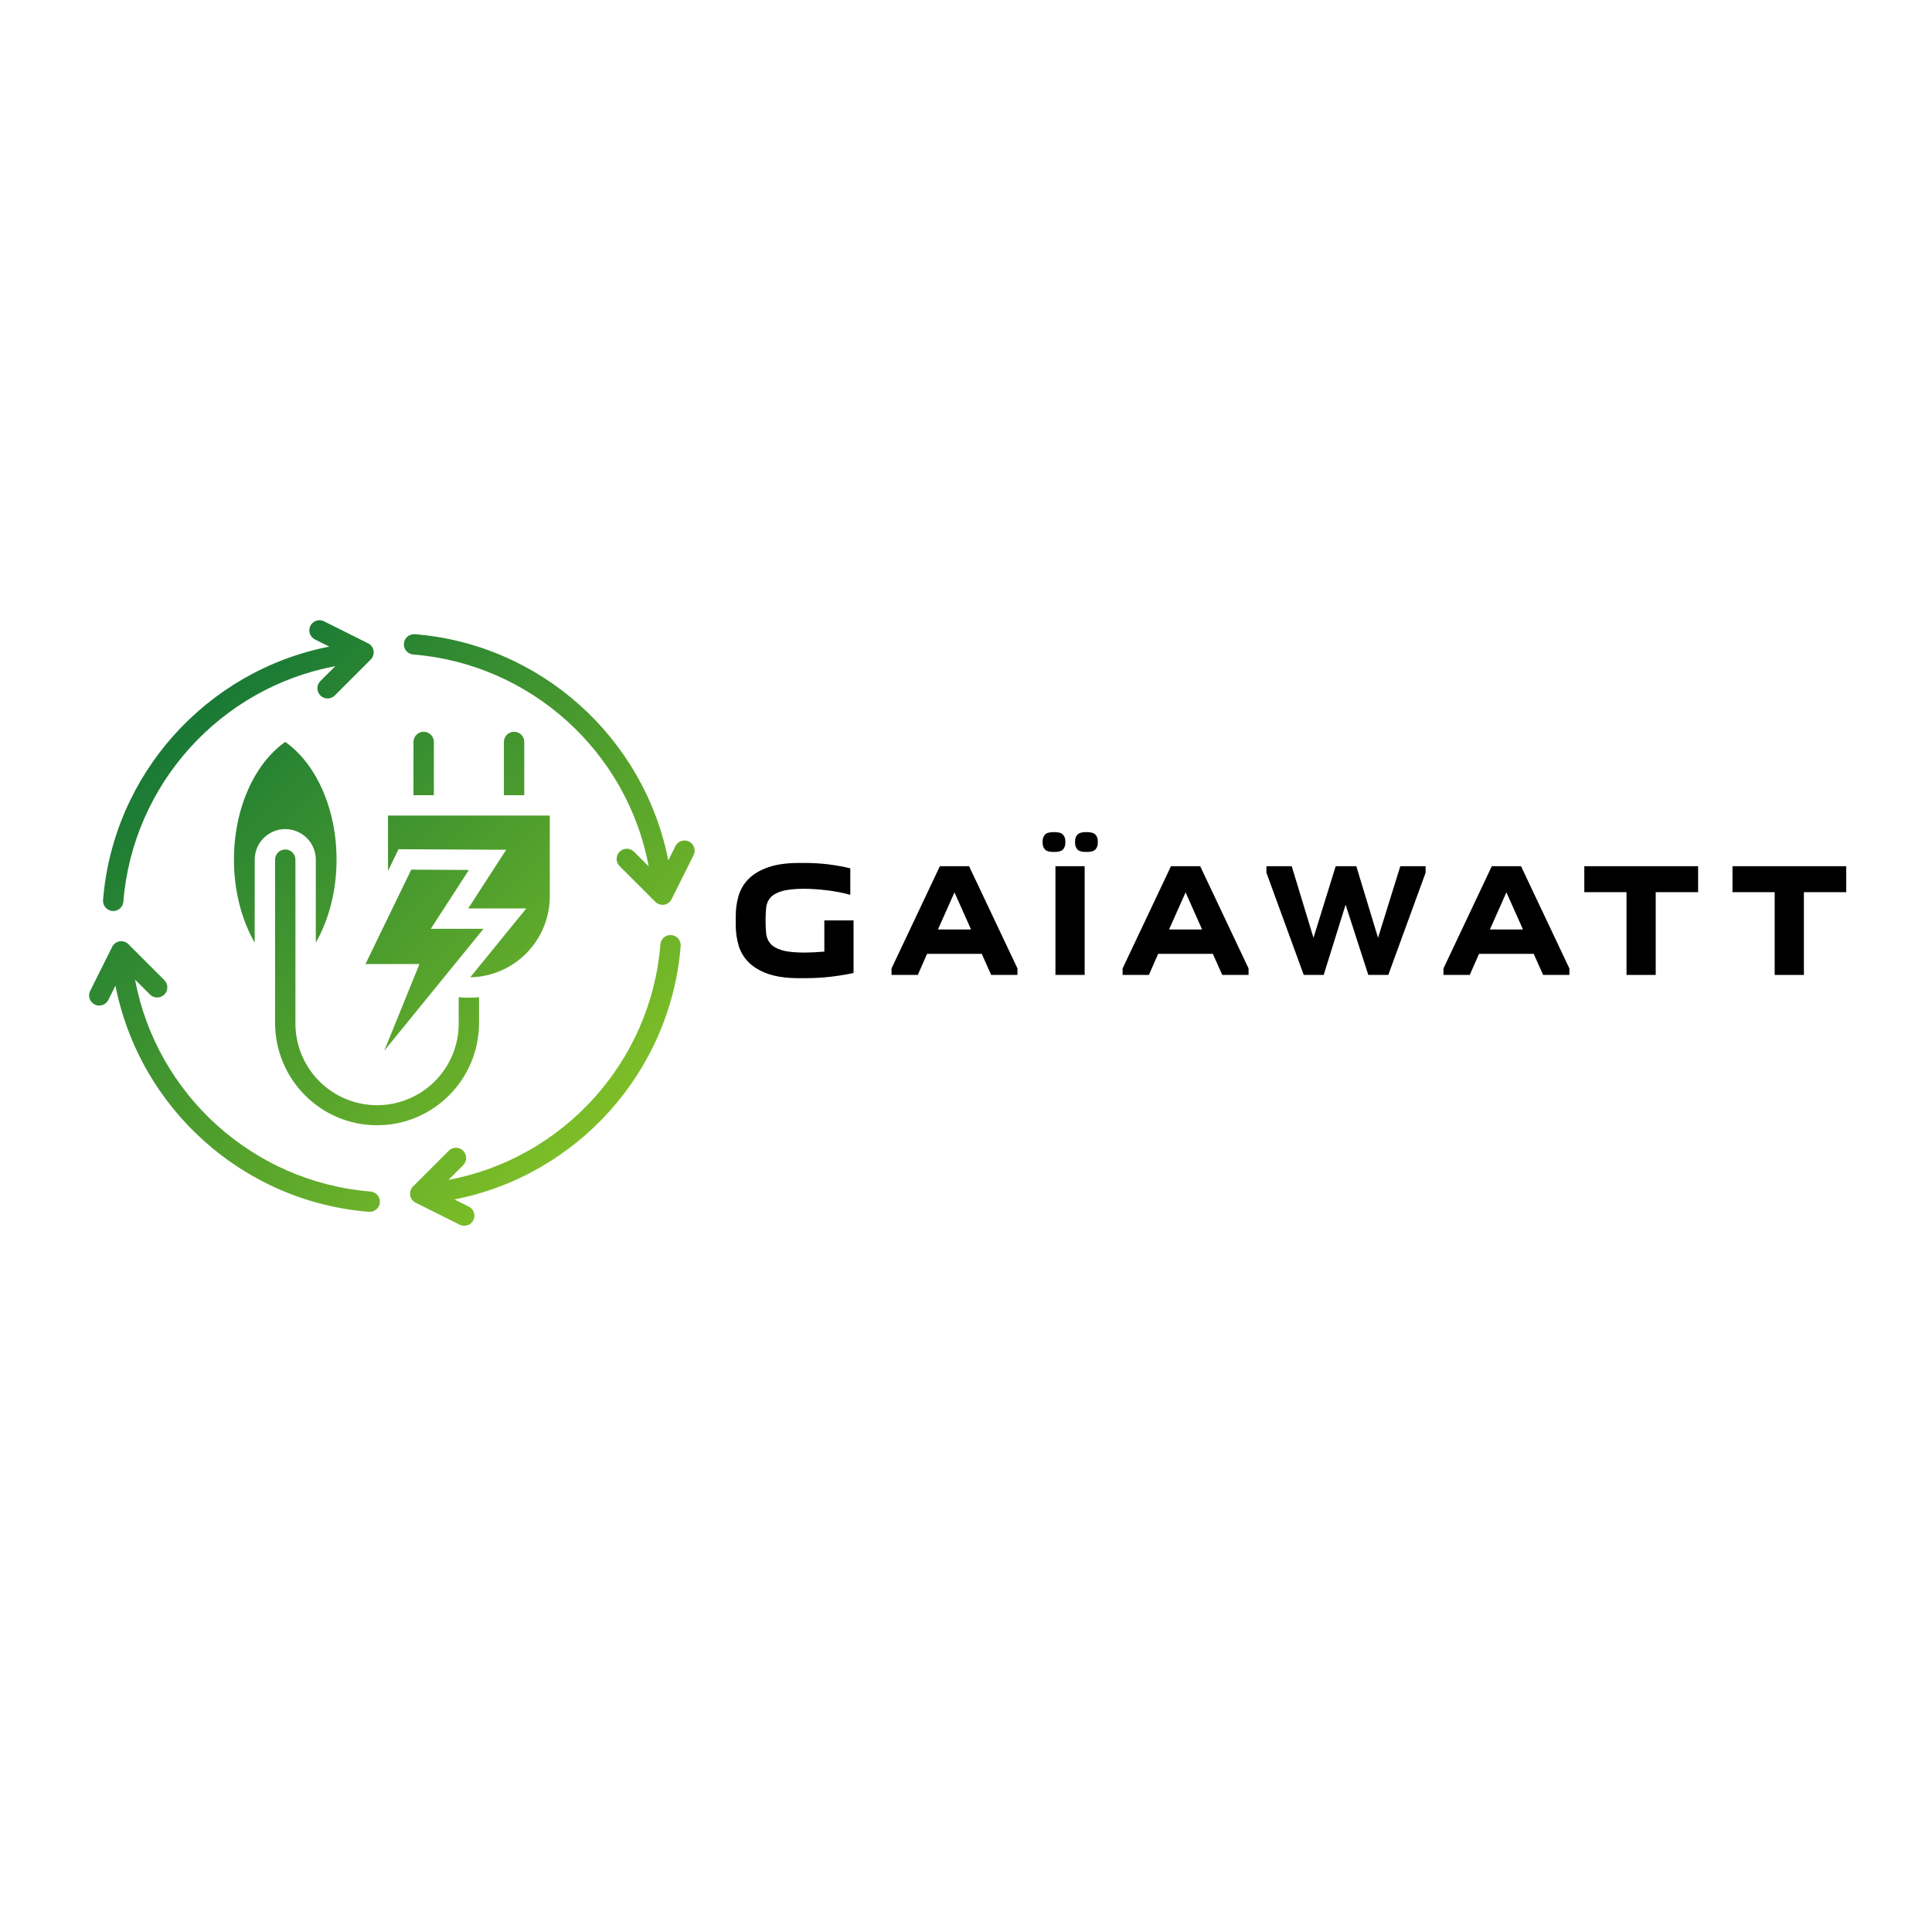 <?xml version="1.0" encoding="UTF-8" standalone="no"?>
<!DOCTYPE svg PUBLIC "-//W3C//DTD SVG 1.1//EN" "http://www.w3.org/Graphics/SVG/1.1/DTD/svg11.dtd">
<svg xmlns="http://www.w3.org/2000/svg" xmlns:xlink="http://www.w3.org/1999/xlink" version="1.1" width="500" height="500" viewBox="0 0 500 500" xml:space="preserve">
<desc>Created with Fabric.js 3.6.3</desc>
<defs>
</defs>
<rect x="0" y="0" width="100%" height="100%" fill="#ffffff"/>
<g transform="matrix(1.686 0 0 1.686 101.415 238.873)">
<linearGradient id="SVGID_6953" gradientUnits="userSpaceOnUse" gradientTransform="matrix(1 0 0 1 3.521 3.521)" x1="0" y1="0" x2="92.955" y2="92.954">
<stop offset="0%" style="stop-color:rgb(0,104,56);stop-opacity: 1"/>
<stop offset="100%" style="stop-color:rgb(150,207,36);stop-opacity: 1"/>
</linearGradient>
<path style="stroke: none; stroke-width: 0; stroke-dasharray: none; stroke-linecap: butt; stroke-dashoffset: 0; stroke-linejoin: miter; stroke-miterlimit: 4; fill: url(#SVGID_6953); fill-rule: evenodd; opacity: 1;" transform=" translate(-49.998, -49.998)" d="m 8.781 46.719 c -0.066 0.859 -0.816 1.504 -1.676 1.438 c -0.859 -0.07 -1.504 -0.82 -1.438 -1.68 c 1.539 -19.312 15.887 -35.207 34.723 -38.906 l -2.203 -1.102 c -0.367 -0.184 -0.648 -0.508 -0.781 -0.898 c -0.129 -0.391 -0.102 -0.82 0.086 -1.188 c 0.184 -0.371 0.508 -0.652 0.898 -0.781 c 0.395 -0.133 0.82 -0.102 1.191 0.086 l 6.629 3.312 h -0.004 c 0.496 0.191 0.859 0.617 0.969 1.133 c 0.109 0.52 -0.055 1.055 -0.43 1.43 l -5.496 5.496 c -0.293 0.301 -0.691 0.473 -1.109 0.473 c -0.418 0.004 -0.82 -0.16 -1.117 -0.457 c -0.297 -0.297 -0.461 -0.699 -0.457 -1.117 s 0.176 -0.816 0.473 -1.109 l 2.277 -2.277 c -17.621 3.309 -31.074 18.102 -32.535 36.148 z m 23.289 -6.449 v 25.117 c 0.051 8.699 7.066 15.656 15.656 15.656 c 8.59 0 15.602 -6.953 15.656 -15.648 v -4.008 c -1.039 0.105 -2.086 0.105 -3.125 0 v 3.996 c 0.016 3.332 -1.301 6.531 -3.652 8.891 c -2.352 2.363 -5.547 3.691 -8.879 3.691 c -3.332 0 -6.527 -1.328 -8.879 -3.691 c -2.352 -2.359 -3.664 -5.559 -3.652 -8.891 v -25.109 c 0 -0.863 -0.699 -1.562 -1.562 -1.562 c -0.863 0 -1.562 0.699 -1.562 1.562 z m 13.875 16.023 h 8.289 l -5.406 13.312 l 15.238 -18.715 h -8.094 l 5.848 -9.035 l -8.848 -0.047 l -7.023 14.484 z m 21.25 -25.91 v -8.18 c 0 -0.863 0.699 -1.562 1.562 -1.562 c 0.863 0 1.562 0.699 1.562 1.562 v 8.18 z m -13.879 0 v -8.18 h 0.004 c 0 -0.863 0.699 -1.562 1.562 -1.562 c 0.863 0 1.562 0.699 1.562 1.562 v 8.18 z m 8.711 27.953 l 8.605 -10.57 h -8.914 l 5.828 -9.008 l -16.527 -0.086 l -1.613 3.328 v -8.496 l 24.832 0.004 v 12.418 v -0.004 c -0.02 6.769 -5.441 12.281 -12.207 12.414 z m -28.398 -36.133 c -4.664 3.281 -7.871 10.141 -7.871 18.066 c 0 4.836 1.195 9.273 3.184 12.746 l 0.004 -12.742 c 0 -2.59 2.098 -4.688 4.688 -4.688 c 2.59 0 4.688 2.098 4.688 4.688 v 12.742 c 1.988 -3.473 3.184 -7.91 3.184 -12.746 c 0 -7.93 -3.207 -14.785 -7.871 -18.066 z m 13.086 69.012 l 0.004 0.004 c 0.859 0.066 1.5 0.816 1.434 1.676 s -0.816 1.504 -1.676 1.434 c -19.312 -1.535 -35.207 -15.883 -38.906 -34.719 l -1.102 2.203 c -0.184 0.367 -0.508 0.648 -0.898 0.781 c -0.391 0.129 -0.82 0.102 -1.188 -0.086 c -0.371 -0.184 -0.652 -0.508 -0.781 -0.898 c -0.133 -0.395 -0.102 -0.82 0.086 -1.191 l 3.312 -6.629 v 0.004 c 0.191 -0.496 0.617 -0.859 1.133 -0.969 c 0.52 -0.109 1.055 0.055 1.43 0.43 l 5.496 5.496 c 0.301 0.293 0.473 0.691 0.473 1.109 c 0.004 0.418 -0.16 0.82 -0.457 1.117 c -0.297 0.297 -0.699 0.461 -1.117 0.457 s -0.816 -0.176 -1.109 -0.473 l -2.277 -2.281 c 3.309 17.625 18.102 31.078 36.148 32.535 z m 44.496 -37.938 l 0.004 0.004 c 0.035 -0.414 0.23 -0.797 0.543 -1.066 c 0.316 -0.27 0.723 -0.402 1.137 -0.371 c 0.859 0.07 1.5 0.82 1.434 1.68 c -1.535 19.312 -15.883 35.207 -34.719 38.906 l 2.203 1.102 c 0.766 0.383 1.078 1.316 0.691 2.086 c -0.383 0.766 -1.316 1.078 -2.086 0.695 l -6.629 -3.312 h 0.004 c -0.496 -0.191 -0.859 -0.617 -0.969 -1.133 c -0.109 -0.52 0.055 -1.055 0.43 -1.43 l 5.496 -5.496 c 0.613 -0.594 1.59 -0.586 2.195 0.016 c 0.602 0.605 0.609 1.582 0.016 2.195 l -2.277 2.277 c 17.625 -3.309 31.078 -18.102 32.535 -36.148 z m -37.93 -44.496 c -0.859 -0.066 -1.504 -0.816 -1.438 -1.676 c 0.07 -0.859 0.82 -1.504 1.68 -1.438 c 19.312 1.539 35.207 15.887 38.906 34.723 l 1.102 -2.203 c 0.383 -0.766 1.316 -1.078 2.086 -0.691 c 0.766 0.383 1.078 1.316 0.695 2.086 l -3.312 6.629 v -0.004 c -0.191 0.496 -0.617 0.859 -1.133 0.969 c -0.52 0.109 -1.055 -0.055 -1.43 -0.43 l -5.496 -5.496 c -0.594 -0.613 -0.586 -1.59 0.016 -2.195 c 0.605 -0.602 1.582 -0.609 2.195 -0.016 l 2.277 2.277 c -3.309 -17.621 -18.102 -31.074 -36.148 -32.535 z" stroke-linecap="round"/>
</g>
<g transform="matrix(1 0 0 1 333.268 239.123)" style=""><path fill="#000000" opacity="1" d="M-119.93-0.92L-112.37-0.92L-112.37 12.69Q-115.35 13.32-118.50 13.68Q-121.65 14.03-124.89 14.03L-124.89 14.03L-126.40 14.03Q-131.23 14.03-134.40 12.94Q-137.57 11.85-139.46 9.98Q-141.35 8.11-142.11 5.59Q-142.86 3.07-142.86 0.22L-142.86 0.22L-142.86-1.97Q-142.86-4.82-142.11-7.34Q-141.35-9.86-139.46-11.73Q-137.57-13.60-134.40-14.69Q-131.23-15.79-126.40-15.79L-126.40-15.79L-124.89-15.79Q-121.86-15.79-118.92-15.43Q-115.98-15.07-113.21-14.40L-113.21-14.40L-113.21-7.55Q-116.32-8.39-119.53-8.75Q-122.75-9.11-125.10-9.11L-125.10-9.11Q-128.88-9.11-130.91-8.50Q-132.95-7.89-133.90-6.80Q-134.84-5.71-134.99-4.19Q-135.14-2.68-135.14-0.88L-135.14-0.88Q-135.14 0.93-134.99 2.44Q-134.84 3.95-133.90 5.07Q-132.95 6.18-130.91 6.79Q-128.88 7.40-125.10 7.40L-125.10 7.40Q-122.83 7.40-119.93 7.15L-119.93 7.15L-119.93-0.92Z"/><path fill="#000000" opacity="1" d="M-95.74 13.19L-102.54 13.19L-102.54 11.51L-90.03-14.95L-82.47-14.95L-69.95 11.51L-69.95 13.19L-76.76 13.19L-79.19 7.73L-93.35 7.73L-95.74 13.19ZM-90.53 1.43L-81.96 1.43L-86.25-8.18L-90.53 1.43Z"/><path fill="#000000" opacity="1" d="M-60.12-14.95L-52.56-14.95L-52.56 13.19L-60.12 13.19L-60.12-14.95ZM-63.44-20.95L-63.44-21.46Q-63.44-22.42-62.85-23.09Q-62.27-23.77-60.67-23.77L-60.67-23.77L-60.33-23.77Q-58.74-23.77-58.15-23.09Q-57.56-22.42-57.56-21.46L-57.56-21.46L-57.56-20.95Q-57.56-19.99-58.15-19.31Q-58.74-18.64-60.33-18.64L-60.33-18.64L-60.67-18.64Q-62.27-18.64-62.85-19.31Q-63.44-19.99-63.44-20.95L-63.44-20.95ZM-55.04-20.95L-55.04-21.46Q-55.04-22.42-54.45-23.09Q-53.87-23.77-52.27-23.77L-52.27-23.77L-51.93-23.77Q-50.34-23.77-49.75-23.09Q-49.16-22.42-49.16-21.46L-49.16-21.46L-49.16-20.95Q-49.16-19.99-49.75-19.31Q-50.34-18.64-51.93-18.64L-51.93-18.64L-52.27-18.64Q-53.87-18.64-54.45-19.31Q-55.04-19.99-55.04-20.95L-55.04-20.95Z"/><path fill="#000000" opacity="1" d="M-35.93 13.19L-42.74 13.19L-42.74 11.51L-30.22-14.95L-22.66-14.95L-10.14 11.51L-10.14 13.19L-16.95 13.19L-19.38 7.73L-33.54 7.73L-35.93 13.19ZM-30.72 1.43L-22.16 1.43L-26.44-8.18L-30.72 1.43Z"/><path fill="#000000" opacity="1" d="M-5.52-14.95L1.03-14.95L6.66 3.58L12.41-14.95L17.74-14.95L23.37 3.58L29.13-14.95L35.68-14.95L35.68-13.27L26.02 13.19L20.85 13.19L14.97-4.99L9.30 13.19L4.14 13.19L-5.52-13.27L-5.52-14.95Z"/><path fill="#000000" opacity="1" d="M47.10 13.19L40.30 13.19L40.30 11.51L52.81-14.95L60.37-14.95L72.89 11.51L72.89 13.19L66.09 13.19L63.65 7.73L49.50 7.73L47.10 13.19ZM52.31 1.43L60.88 1.43L56.59-8.18L52.31 1.43Z"/><path fill="#000000" opacity="1" d="M95.23 13.19L87.67 13.19L87.67-8.23L76.75-8.23L76.75-14.95L106.20-14.95L106.20-8.23L95.23-8.23L95.23 13.19Z"/><path fill="#000000" opacity="1" d="M133.58 13.19L126.02 13.19L126.02-8.23L115.10-8.23L115.10-14.95L144.54-14.95L144.54-8.23L133.58-8.23L133.58 13.19Z"/></g></svg>
